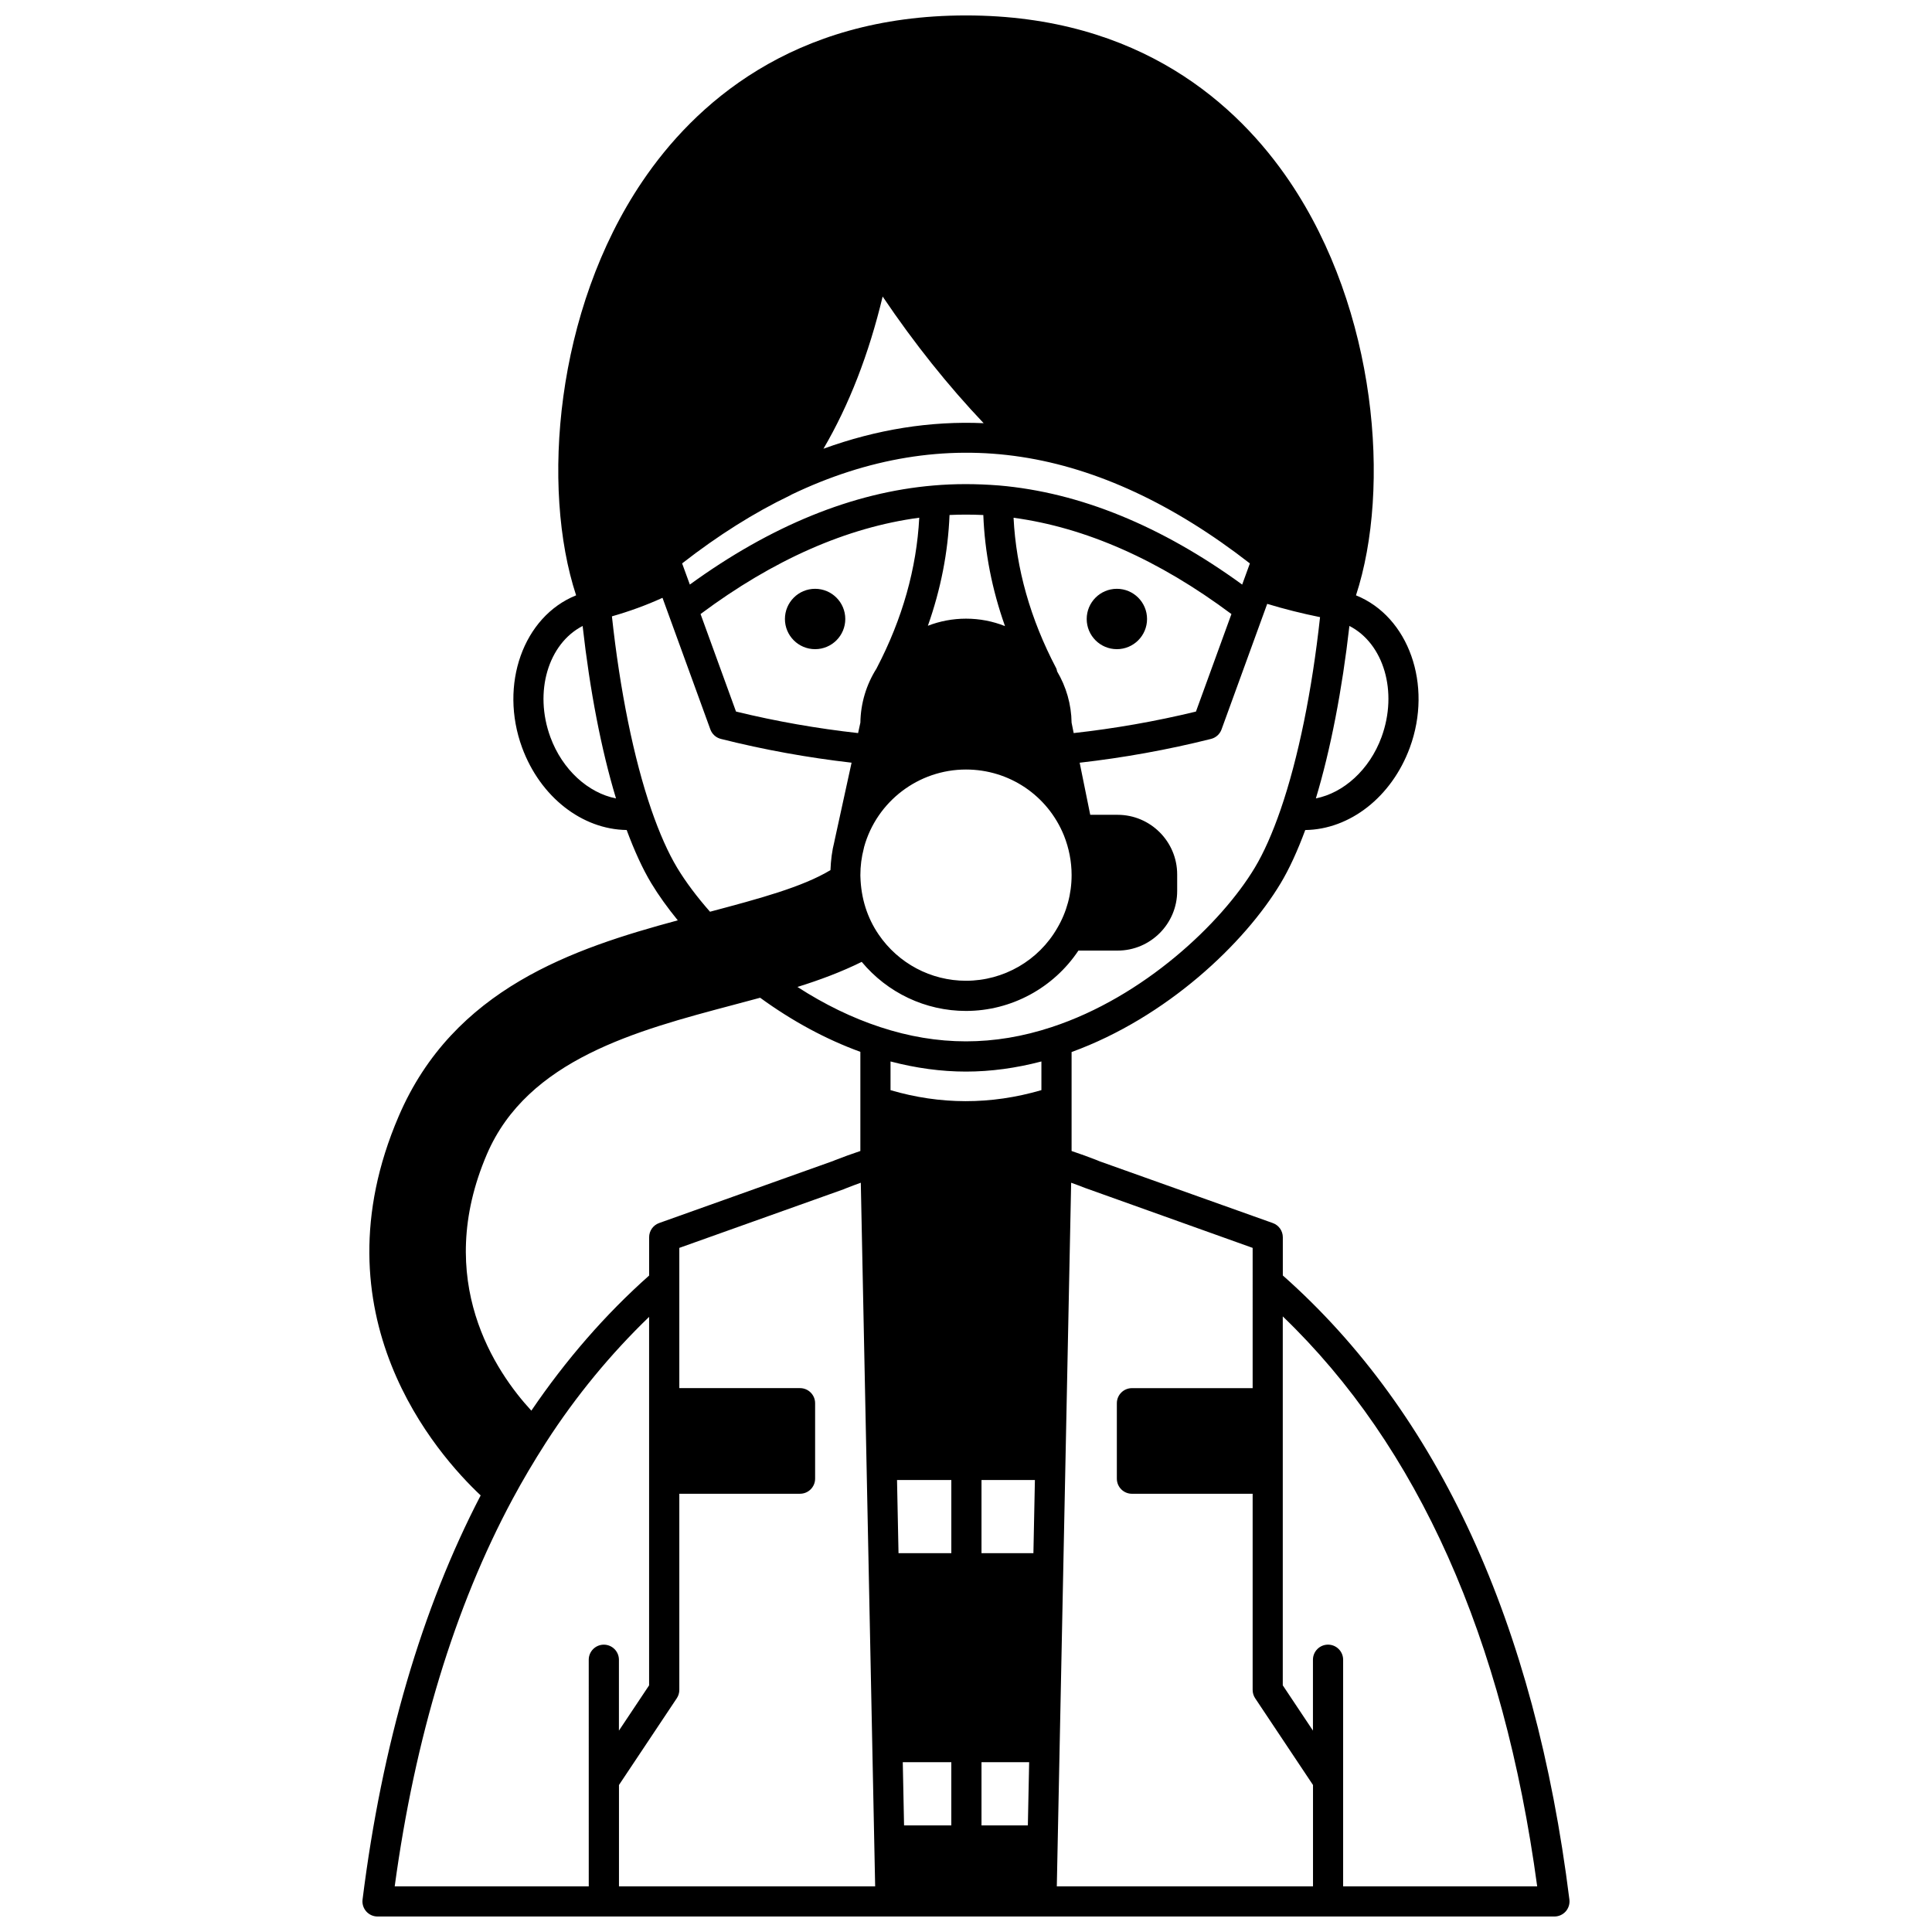 <?xml version="1.0" encoding="UTF-8"?>
<!-- Uploaded to: SVG Repo, www.svgrepo.com, Generator: SVG Repo Mixer Tools -->
<svg width="800px" height="800px" version="1.1" viewBox="144 144 512 512" xmlns="http://www.w3.org/2000/svg">
 <defs>
  <clipPath id="a">
   <path d="m240 148.09h320v503.81h-320z"/>
  </clipPath>
 </defs>
 <path d="m447.98 308.04c0 4.414-3.582 7.996-7.996 7.996-4.418 0-7.996-3.582-7.996-7.996 0-4.418 3.578-8 7.996-8 4.414 0 7.996 3.582 7.996 8"/>
 <path d="m368.01 308.04c0 4.414-3.582 7.996-8 7.996-4.414 0-7.996-3.582-7.996-7.996 0-4.418 3.582-8 7.996-8 4.418 0 8 3.582 8 8"/>
 <g clip-path="url(#a)">
  <path d="m483.96 482.01v-10.121c0-1.691-1.062-3.199-2.656-3.766l-45.949-16.383-0.559-0.238c-0.02-0.008-0.035-0.004-0.055-0.012-0.02-0.008-0.031-0.023-0.051-0.031-2.156-0.852-4.394-1.648-6.707-2.43v-26.227c25.191-9.164 45.859-28.816 55.406-44.73 2.273-3.777 4.453-8.543 6.516-14.102 11.789-0.152 22.887-8.719 27.719-21.852 6.106-16.645-0.305-34.715-14.273-40.344 9.312-28.43 5.516-75.578-17.637-109.76-13.57-20.039-39.457-43.922-85.719-43.922-46.285 0-72.172 23.898-85.738 43.949-23.137 34.191-26.91 81.324-17.582 109.73-14 5.633-20.426 23.695-14.316 40.348 4.832 13.121 15.922 21.688 27.715 21.844 2.062 5.555 4.242 10.324 6.523 14.105 1.938 3.215 4.344 6.543 7.023 9.832-27.512 7.434-59.438 18-73.973 51.941-22.609 52.637 10.191 89.613 21.734 100.46-15.594 29.988-26.152 65.969-31.301 107.1-0.145 1.141 0.211 2.281 0.973 3.144 0.758 0.859 1.852 1.352 3 1.352h311.88c1.148 0 2.238-0.492 3-1.352 0.758-0.859 1.113-2.004 0.973-3.144-9.141-73.258-34.703-128.87-75.949-165.39zm-7.996 29.863h-31.988c-2.207 0-4 1.793-4 4v19.992c0 2.207 1.793 4 4 4h31.988v51.98c0 0.789 0.234 1.562 0.672 2.219l15.324 22.98v26.859h-67.895l0.75-36.879c0-0.008 0.004-0.016 0.004-0.027 0-0.008-0.004-0.012-0.004-0.02l3.051-149.54c1.32 0.473 2.613 0.957 3.883 1.457 0.012 0.004 0.027 0.004 0.039 0.008l44.176 15.801zm-167.93 105.17 15.32-22.984c0.438-0.656 0.672-1.426 0.672-2.219v-51.98h31.988c2.207 0 4-1.793 4-4v-19.992c0-2.207-1.793-4-4-4h-31.988v-37.164l43.527-15.527c0.023-0.008 0.035-0.027 0.059-0.035 0.023-0.008 0.047-0.004 0.074-0.016l0.551-0.234c1.266-0.5 2.562-0.98 3.883-1.457l3.051 149.54c0 0.008-0.004 0.012-0.004 0.02 0 0.008 0.004 0.016 0.004 0.027l0.754 36.887h-67.891zm69.875-394.46c8.426 12.492 17.398 23.695 26.766 33.566-14.133-0.625-28.332 1.645-42.449 6.769 6.773-11.562 12.023-25.059 15.684-40.336zm-53.141 70.723c9.531-7.422 19.121-13.465 28.535-17.973 0.16-0.074 0.316-0.164 0.461-0.262 20.242-9.703 40.707-13.066 60.867-9.988 20.055 3.043 40.43 12.539 60.598 28.23l-2.039 5.606c-21.352-15.523-42.984-24.41-64.402-26.262-6.113-0.48-11.801-0.48-17.363 0-21.473 1.812-43.184 10.699-64.613 26.258zm70.867-12.828c2.902-0.137 5.891-0.133 8.953 0.008 0.375 9.891 2.305 19.738 5.746 29.438-3.231-1.289-6.731-1.973-10.336-1.973-3.516 0-6.93 0.66-10.102 1.883 3.422-9.68 5.344-19.496 5.738-29.355zm-18.805 111.15c-3-4.406-4.648-9.551-4.812-15.27-0.023-0.152-0.012-0.285-0.012-0.438 0-2.414 0.297-4.727 0.906-7.066 0.035-0.129 0.059-0.258 0.082-0.387 3.352-12.098 14.426-20.535 27.004-20.535 11.457 0 21.648 6.871 25.953 17.473 1.352 3.394 2.035 6.934 2.035 10.516 0 4.957-1.305 9.789-3.789 14.004-4.945 8.629-14.215 13.988-24.199 13.988-9.281 0-17.938-4.59-23.168-12.285zm51.152-56.105c-0.07-4.875-1.43-9.531-3.836-13.594-0.074-0.301-0.109-0.602-0.262-0.883-6.84-13.02-10.609-26.398-11.281-39.836 19.09 2.582 38.477 11.145 57.738 25.523l-9.402 25.84c-10.766 2.613-21.637 4.504-32.402 5.699zm-40.371-54.324c-0.699 13.406-4.449 26.77-11.234 39.777-0.02 0.039-0.039 0.078-0.059 0.117-0.008 0.016-0.012 0.035-0.02 0.051-2.715 4.281-4.211 9.211-4.289 14.348l-0.609 2.781c-10.75-1.195-21.609-3.082-32.352-5.703l-9.395-25.844c19.328-14.414 38.789-22.973 57.957-25.527zm-102.8 236.64c-9.383-10.16-26.125-34.492-11.777-67.965 10.781-25.105 39.668-32.762 65.211-39.535l7.199-1.926c8.586 6.246 17.496 11.039 26.559 14.336v26.277c-2.316 0.785-4.559 1.582-6.731 2.438-0.043 0.016-0.359 0.156-0.406 0.172l0.004 0.008h-0.008l-46.184 16.473c-1.59 0.566-2.652 2.074-2.652 3.766v10.148c-11.617 10.309-22.066 22.352-31.215 35.809zm111.3 18.379v19.395h-13.996l-0.395-19.395zm7.996 19.395v-19.395h14.152l-0.395 19.395zm-20.863 55.379h12.863v16.754h-12.523zm20.863 16.754v-16.754h12.629l-0.344 16.754zm15.875-194.85c-13.508 3.941-26.848 3.856-39.984 0.008v-7.606c6.703 1.754 13.41 2.684 19.992 2.684s13.285-0.926 19.992-2.684zm2.746-16.711c-15.281 5.043-30.191 5.043-45.484 0-7.414-2.434-14.758-6.008-21.914-10.633 5.914-1.84 11.711-4.008 17.031-6.648 6.805 8.18 16.879 13.004 27.629 13.004 12.039 0 23.219-6.117 29.801-15.992h10.379c8.707 0 15.793-7.086 15.793-15.793v-4.398c0-8.707-7.086-15.793-15.793-15.793h-7.246l-2.801-13.805c11.578-1.32 23.266-3.406 34.816-6.309 1.289-0.324 2.328-1.262 2.781-2.512l12.102-33.277c4.559 1.379 9.234 2.555 14.004 3.519-2.113 19.426-5.777 37.434-10.449 50.996-2.172 6.281-4.473 11.465-6.844 15.402-8.844 14.734-29.449 34.234-53.805 42.238zm87.383-76.828c-3.188 8.66-10.059 14.777-17.391 16.223 3.894-12.902 6.969-28.773 8.883-45.699 9.074 4.652 12.93 17.418 8.508 29.477zm-220.25 0.004c-4.418-12.039-0.562-24.781 8.539-29.473 1.93 17.184 4.941 32.793 8.848 45.703-7.344-1.441-14.203-7.574-17.387-16.23zm26.738 19.184c-4.652-13.516-8.316-31.609-10.434-51.207 4.644-1.328 9.133-2.957 13.402-4.91l12.684 34.875c0.453 1.246 1.496 2.188 2.777 2.512 11.492 2.898 23.121 4.981 34.648 6.305l-4.508 20.637c-0.008 0.035-0.027 0.145-0.047 0.246v0.004c-0.637 2.481-0.945 5.027-1.039 7.582-7.41 4.473-18.809 7.543-31.922 11.027-3.422-3.883-6.434-7.879-8.719-11.672-2.367-3.938-4.676-9.121-6.844-15.398zm-36.766 182.73c2.668-4.969 5.574-9.891 8.875-15.039 7.992-12.387 17.191-23.484 27.309-33.25v97.652l-7.996 11.996v-18.781c0-2.207-1.793-4-4-4-2.207 0-4 1.793-4 4l0.004 60.051h-51.426c5.379-39.539 15.879-74.047 31.234-102.63zm220.11 102.63v-60.059c0-2.207-1.793-4-4-4-2.207 0-4 1.793-4 4v18.781l-7.996-11.996v-97.77c35.84 34.441 58.508 85.176 67.422 151.04z"/>
 </g>
</svg>
